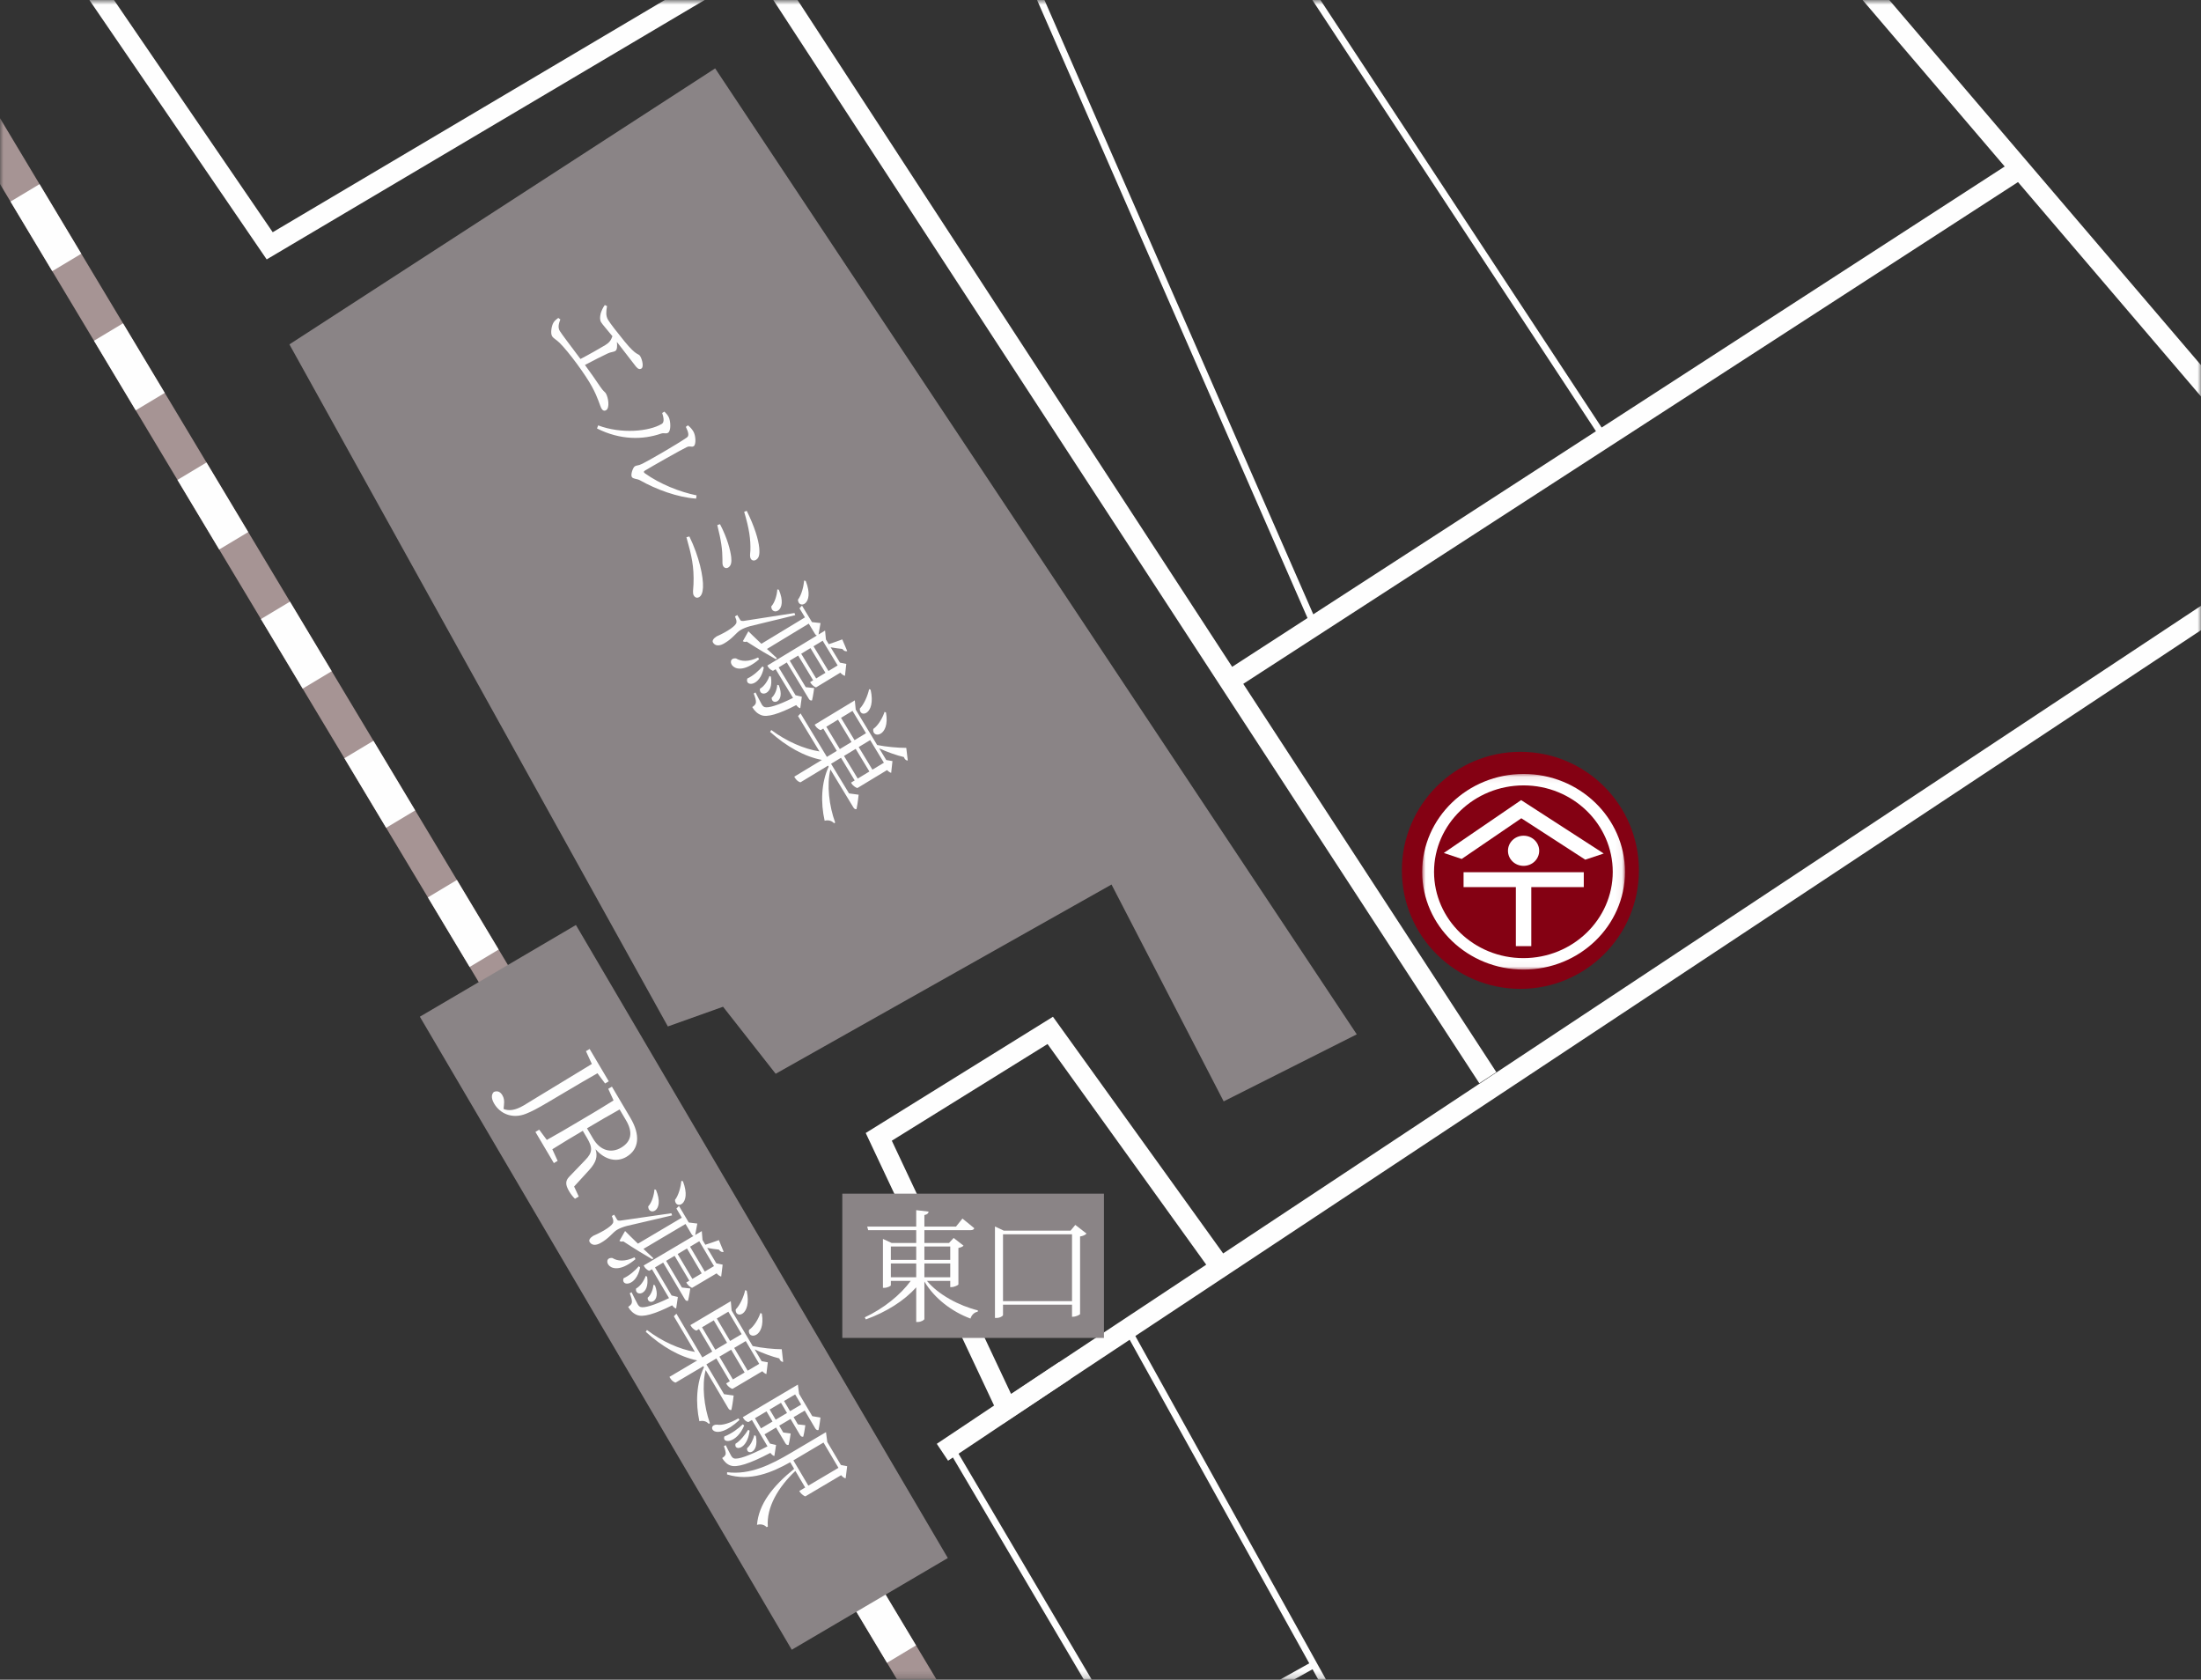 <?xml version="1.0" encoding="UTF-8"?>
<svg width="325px" height="248px" viewBox="0 0 325 248" version="1.1" xmlns="http://www.w3.org/2000/svg" xmlns:xlink="http://www.w3.org/1999/xlink">
    <rect x="0" y="0" width="325" height="248" fill="#333333" stroke="none"/>
    <defs>
        <rect id="path-1" x="0" y="0.81" width="325" height="248"></rect>
        <polygon id="path-3" points="0 472 427.123 472 427.123 0.979 0 0.979"></polygon>
        <polygon id="path-5" points="0 0.08 29.944 0.08 29.944 28.963 0 28.963"></polygon>
    </defs>
    <g id="Page-1" stroke="none" stroke-width="1" fill="none" fill-rule="evenodd">
        <g id="top-pc" transform="translate(-1056, -4007)">
            <g id="map" transform="translate(1056, 4006.19)">
                <g id="Group-174">
                    <mask id="mask-2" fill="white">
                        <use xlink:href="#path-1"></use>
                    </mask>
                    <g id="Mask"></g>
                    <g id="Group-52" mask="url(#mask-2)">
                        <g transform="translate(-57, -169.19)">
                            <g id="Group-5" stroke="none" stroke-width="1" fill="none" fill-rule="evenodd" transform="translate(2, 100.021)">
                                <line x1="0.144" y1="0.85" x2="222.026" y2="370.714" id="Stroke-1" stroke="#A69494" stroke-width="5"></line>
                            </g>
                            <line x1="11.393" y1="116.29" x2="217.857" y2="460.453" id="Stroke-6" stroke="#FEFEFE" stroke-width="5" fill="none" stroke-dasharray="11.98,11.98"></line>
                            <polygon id="Fill-9" stroke="none" fill="#8A8486" fill-rule="evenodd" points="196.957 400.032 173.911 413.572 118.996 320.109 142.041 306.568"></polygon>
                            <line x1="276.694" y1="329.116" x2="123.018" y2="93.364" id="Stroke-10" stroke="#FEFEFE" stroke-width="3" fill="none"></line>
                            <polyline id="Stroke-11" stroke="#FEFEFE" stroke-width="3" fill="none" points="209.17 17.691 57.823 149.246 96.824 206.293 276.694 99.767"></polyline>
                            <g id="Group-16" stroke="none" stroke-width="1" fill="none" fill-rule="evenodd" transform="translate(186, 1.021)">
                                <line x1="4.543" y1="0.953" x2="215.264" y2="247.765" id="Stroke-12" stroke="#FEFEFE" stroke-width="3"></line>
                                <polyline id="Stroke-14" stroke="#FEFEFE" stroke-width="3" points="51.24 356.089 26.08 321.11 0.759 336.826 19.677 376.992 240.295 230.884"></polyline>
                            </g>
                            <line x1="214.224" y1="372.352" x2="196.159" y2="384.415" id="Stroke-17" stroke="#FEFEFE" stroke-width="3" fill="none"></line>
                            <line x1="238.501" y1="270.525" x2="355.266" y2="194.909" id="Stroke-18" stroke="#FEFEFE" stroke-width="3" fill="none"></line>
                            <line x1="251.102" y1="262.364" x2="199.856" y2="145.273" id="Stroke-19" stroke="#FEFEFE" stroke-width="1" fill="none"></line>
                            <line x1="240.312" y1="153.175" x2="293.902" y2="234.648" id="Stroke-21" stroke="#FEFEFE" stroke-width="1" fill="none"></line>
                            <line x1="197.359" y1="383.615" x2="244.897" y2="464.237" id="Stroke-22" stroke="#FEFEFE" stroke-width="1" fill="none"></line>
                            <line x1="223.495" y1="366.213" x2="278.513" y2="465.329" id="Stroke-23" stroke="#FEFEFE" stroke-width="1" fill="none"></line>
                            <line x1="224.372" y1="430.624" x2="251.004" y2="415.77" id="Stroke-24" stroke="#FEFEFE" stroke-width="1" fill="none"></line>
                            <polygon id="Fill-26" stroke="none" fill="#8A8486" fill-rule="evenodd" points="99.734 220.845 155.616 321.548 163.766 318.639 171.535 328.534 221.128 300.594 237.688 332.61 257.341 322.714 162.601 180.097"></polygon>
                            <polygon id="Fill-27" stroke="none" fill="#8A8486" fill-rule="evenodd" points="181.375 367.535 220.007 367.535 220.007 346.235 181.375 346.235"></polygon>
                            <g id="Group-51" stroke="none" stroke-width="1" fill="none" fill-rule="evenodd" transform="translate(0, 0.021)">
                                <path d="M146.633,215.173 C146.5,215.928 146.427,216.605 146.781,217.191 C147.155,217.806 148.072,218.976 149.232,220.4 C151.024,222.597 151.27,222.133 151.523,222.549 C151.868,223.118 152.066,224.177 151.713,224.391 C151.482,224.531 151.228,224.495 150.905,224.102 C150.474,223.563 149.072,221.737 148.089,220.46 C148.162,221.068 148.143,221.627 147.851,221.804 C147.589,221.963 147.215,221.937 146.74,222.161 C146.031,222.485 144.504,223.265 143.373,223.864 C144.198,224.985 144.994,226.124 145.648,227.097 C146.079,227.741 146.339,227.857 146.451,228.042 C146.833,228.673 147.061,230.198 146.507,230.534 C146.245,230.693 146.005,230.607 145.827,230.314 C145.584,229.913 145.308,228.693 144.427,227.1 C143.502,225.364 140.977,221.926 139.615,220.583 C139.107,220.091 138.733,219.959 138.518,219.605 C138.239,219.144 138.477,218.009 138.714,217.634 C138.856,217.38 139.059,217.194 139.44,216.921 L139.74,217.14 C139.522,217.714 139.335,218.312 139.661,218.851 C139.931,219.297 141.251,221.024 142.713,222.982 C143.898,222.368 145.666,221.36 146.358,220.941 C146.975,220.567 147.237,220.198 147.43,219.617 C146.667,218.669 145.984,217.925 145.761,217.556 C145.547,217.201 145.591,216.753 145.69,216.292 C145.792,215.937 145.993,215.436 146.305,215.015 L146.633,215.173 Z" id="Fill-28" fill="#FEFEFE"></path>
                                <path d="M158.578,232.773 C158.959,233.089 159.164,233.323 159.379,233.677 C159.752,234.293 159.805,235.629 159.434,235.853 C159.096,236.058 158.909,235.752 158.404,235.994 C157.649,236.346 153.386,238.76 152.23,239.46 C152.015,239.59 152.04,239.702 152.18,239.828 C154.487,241.482 157.432,242.625 159.854,243.115 L159.788,243.596 C157.092,243.419 153.928,242.263 151.464,240.871 C151.034,240.648 150.482,240.709 150.295,240.401 C150.09,240.062 150.456,238.998 150.748,238.822 C151.041,238.644 151.221,238.766 151.864,238.439 C152.789,237.985 156.988,235.568 158.41,234.58 C158.786,234.332 158.673,233.832 158.273,233 L158.578,232.773 Z M154.778,230.949 L155.101,230.752 C155.304,230.947 155.576,231.222 155.751,231.581 C156.031,232.147 156.108,233.595 155.646,233.875 C155.323,234.071 155.038,233.843 154.606,234 C151.942,234.919 148.611,234.98 145.157,233.24 L145.323,232.783 C148.715,234.074 152.86,233.689 154.724,232.56 C155.201,232.271 154.91,231.375 154.778,230.949 L154.778,230.949 Z" id="Fill-30" fill="#FEFEFE"></path>
                                <path d="M168.617,252.642 C168.355,252.802 168.028,252.747 167.879,252.501 C167.681,252.177 167.762,251.855 167.802,251.263 C167.852,249.611 167.639,248.076 166.885,245.544 L167.262,245.401 C168.419,247.73 168.995,249.656 169.108,250.849 C169.207,251.949 169.048,252.381 168.617,252.642 L168.617,252.642 Z M163.316,247.369 C164.405,249.447 164.857,251.235 164.974,252.259 C165.052,253.013 164.954,253.514 164.523,253.775 C164.276,253.925 163.965,253.861 163.787,253.568 C163.657,253.352 163.672,253.029 163.674,252.478 C163.667,251.178 163.51,249.841 162.916,247.506 L163.316,247.369 Z M158.794,249.183 C160.25,252.174 160.88,255.162 160.803,256.703 C160.766,257.441 160.595,257.923 160.24,258.138 C159.994,258.287 159.669,258.273 159.446,257.904 C159.24,257.564 159.364,257.005 159.401,256.267 C159.512,253.632 159.109,251.96 158.359,249.299 L158.794,249.183 Z" id="Fill-32" fill="#FEFEFE"></path>
                                <path d="M178.477,264.577 L177.123,265.397 L179.333,269.047 L180.688,268.226 L178.477,264.577 Z M177.516,270.147 L178.886,269.317 L176.675,265.669 L175.305,266.499 L177.516,270.147 Z M175.976,255.757 C177.372,259.309 174.863,259.966 174.827,258.515 C175.34,257.867 175.664,256.597 175.744,255.686 L175.976,255.757 Z M171.999,271.153 C173.022,273.713 170.894,274.159 170.945,272.992 C171.406,272.608 171.748,271.747 171.768,271.084 L171.999,271.153 Z M172,257.048 C173.424,260.333 170.896,260.96 170.884,259.515 C171.419,258.936 171.732,257.821 171.778,256.993 L172,257.048 Z M170.829,269.884 C171.302,272.713 169.005,272.884 169.212,271.663 C169.862,271.311 170.405,270.434 170.619,269.78 L170.829,269.884 Z M169.783,268.538 C169.233,271.419 166.936,271.379 167.353,270.157 C168.18,269.783 169.084,268.983 169.591,268.36 L169.783,268.538 Z M175.166,274.54 C174.977,274.507 174.789,274.368 174.571,274.08 C171.958,275.431 170.269,275.907 169.408,275.565 C168.868,275.366 168.395,274.936 168.076,274.372 C168.353,274.204 168.592,273.975 168.619,273.706 C168.661,273.429 168.505,272.891 168.292,272.368 L168.554,272.209 C168.831,272.735 169.286,273.66 169.463,273.952 C169.612,274.199 169.719,274.304 169.91,274.377 C170.433,274.545 171.9,274.118 174.098,273.018 L171.532,268.784 L171.178,268.999 C171.085,269.056 170.645,268.815 170.403,268.415 L170.301,268.246 L177.615,263.814 C177.507,263.774 177.42,263.701 177.336,263.562 L176.422,262.054 L170.247,265.794 L171.722,267.153 L171.565,267.311 C170.541,266.731 169.083,265.889 167.25,264.705 C167.032,264.795 166.833,264.747 166.687,264.645 L167.507,263.181 C167.894,263.578 168.585,264.233 169.425,265.029 L175.862,261.13 L175.051,259.79 L175.423,259.395 L176.897,261.829 L178.16,261.97 C178.16,261.97 177.998,262.951 177.862,263.665 L178.832,263.077 L178.955,264.393 L179.375,265.086 C179.989,264.882 180.79,264.607 181.37,264.382 L182.1,266.108 C181.872,266.183 181.615,266.107 181.379,265.788 C180.891,265.745 180.244,265.653 179.654,265.548 L181.026,267.811 L181.963,268.002 L181.767,269.763 C181.593,269.721 181.33,269.563 181.082,269.294 L177.51,271.458 C177.407,271.499 176.903,271.151 176.707,270.827 L176.623,270.688 L177.069,270.419 L174.858,266.769 L173.611,267.524 L175.98,271.436 L177.22,271.569 C177.22,271.569 177.076,272.688 176.906,273.382 C176.718,273.452 176.558,273.36 176.436,273.161 L173.18,267.786 L171.979,268.514 L174.47,272.626 L175.399,272.841 L175.166,274.54 Z M169.087,267.319 C165.28,270.593 163.928,266.97 165.683,267.191 C166.423,267.647 167.528,267.735 168.943,267.048 L169.087,267.319 Z M174.423,260.802 C172.364,261.333 168.487,262.229 167.728,262.436 C167.207,262.583 166.714,262.777 166.33,263.01 C165.667,263.411 165.142,264.319 163.827,265.031 C163.162,265.391 162.584,265.343 162.285,264.849 C162.126,264.588 162.327,264.256 162.81,263.942 C164.518,263.181 165.725,262.323 165.744,261.87 C165.776,261.577 165.677,261.343 165.526,260.991 L165.866,260.786 L166.267,261.448 C166.37,261.617 166.407,261.679 166.792,261.656 C167.472,261.559 167.472,261.559 174.315,260.487 L174.423,260.802 Z" id="Fill-34" fill="#FEFEFE"></path>
                                <path d="M187.827,275.181 C188.466,278.772 185.713,279.093 185.949,277.603 C186.689,277.091 187.339,275.939 187.617,275.076 L187.827,275.181 Z M185.558,271.818 C186.395,275.563 183.857,276.029 183.959,274.597 C184.585,273.964 185.142,272.66 185.333,271.723 L185.558,271.818 Z M185.492,279.247 L183.797,280.275 L185.822,283.617 L187.516,282.589 L185.492,279.247 Z M183.651,284.931 L185.375,283.886 L183.351,280.544 L181.626,281.589 L183.651,284.931 Z M182.879,274.936 L181.185,275.962 L183.181,279.258 L184.875,278.232 L182.879,274.936 Z M181.011,280.574 L182.735,279.529 L180.739,276.233 L179.014,277.277 L181.011,280.574 Z M179.616,283.586 C179.056,285.863 179.431,288.982 180.325,291.43 L180.146,291.517 C179.817,291.148 179.313,291.011 178.767,291.153 C178.163,288.488 178.261,285.522 179.364,283.17 L179.271,283.017 L175.22,285.47 C175.143,285.517 174.691,285.327 174.373,284.804 L174.28,284.65 L178.361,282.178 C175.769,281.685 173.11,280.181 170.714,278.033 L170.885,277.759 C173.147,279.443 175.718,280.558 178.002,280.922 L174.839,275.702 L175.21,275.308 L179.1,281.73 L180.564,280.843 L178.568,277.548 L178.213,277.763 C178.12,277.819 177.629,277.527 177.387,277.127 L177.293,276.973 L183.222,273.381 L183.357,274.751 L186.52,279.972 C187.843,280.244 189.6,280.401 190.821,280.399 L191.044,282.263 C190.827,282.288 190.595,282.113 190.461,281.752 C189.432,281.513 188.019,281.022 186.819,280.464 L187.864,282.19 L188.781,282.349 L188.591,284.085 C188.442,284.05 188.179,283.892 187.983,283.675 L183.626,286.314 C183.508,286.365 182.964,286.021 182.759,285.682 L182.665,285.529 L183.204,285.202 L181.18,281.86 L179.716,282.746 L182.366,287.12 L183.786,287.312 C183.786,287.312 183.657,288.59 183.475,289.437 C183.278,289.494 183.133,289.392 182.993,289.161 L179.616,283.586 Z" id="Fill-36" fill="#FEFEFE"></path>
                                <path d="M146.348,329.947 L145.224,328.435 C143.733,329.276 142.23,330.166 140.681,331.082 L137.999,332.67 C136.28,333.687 135.477,334.098 134.645,334.425 C132.626,335.221 130.841,334.394 129.978,332.938 C129.621,332.334 129.452,331.659 129.912,331.2 C130.5,330.955 130.907,331.219 131.181,331.682 C131.42,332.087 131.489,332.485 131.413,333.135 L131.358,333.712 C132.122,334.014 133.045,333.949 134.347,333.178 C135.215,332.664 136.628,331.764 144.391,327.067 L143.523,325.175 L144.065,324.853 L146.89,329.627 L146.348,329.947 Z" id="Fill-38" fill="#FEFEFE"></path>
                                <path d="M144.583,338.102 C145.656,339.914 147.288,340.268 148.713,339.424 C150.185,338.553 150.526,337.221 149.436,335.377 L148.491,333.781 C146.977,334.616 145.474,335.504 143.676,336.568 L144.583,338.102 Z M142.46,346.639 L141.901,346.969 C141.659,346.737 141.343,346.379 141.041,345.868 C140.445,344.861 140.485,344.293 141.072,343.694 L143.403,341.269 C144.54,340.116 144.513,339.399 143.669,337.973 L143.056,336.935 C141.46,337.879 139.988,338.75 138.559,339.659 L139.342,341.372 L138.784,341.702 L136.061,337.099 L136.619,336.769 L137.743,338.28 C139.242,337.455 140.745,336.565 142.264,335.666 L143.116,335.163 C144.619,334.273 146.138,333.373 147.598,332.448 L146.814,330.735 L147.356,330.415 L150.089,335.032 C151.584,337.558 151.386,339.663 149.495,340.782 C148.132,341.588 146.377,341.309 144.935,339.651 C145.287,340.74 145.016,341.59 144.021,342.703 L141.773,345.163 L142.46,346.639 Z" id="Fill-40" fill="#FEFEFE"></path>
                                <path d="M160.256,353.238 L158.893,354.045 L161.066,357.716 L162.429,356.911 L160.256,353.238 Z M159.236,358.8 L160.616,357.983 L158.443,354.31 L157.064,355.127 L159.236,358.8 Z M157.845,344.39 C159.204,347.959 156.69,348.591 156.668,347.137 C157.188,346.497 157.526,345.228 157.614,344.318 L157.845,344.39 Z M153.857,345.642 C155.246,348.942 152.712,349.541 152.715,348.096 C153.257,347.526 153.581,346.413 153.635,345.586 L153.857,345.642 Z M153.71,359.747 C154.708,362.317 152.574,362.741 152.637,361.575 C153.102,361.195 153.453,360.339 153.479,359.675 L153.71,359.747 Z M152.553,358.466 C152.997,361.3 150.698,361.445 150.918,360.226 C151.571,359.884 152.124,359.01 152.344,358.358 L152.553,358.466 Z M151.522,357.108 C150.942,359.983 148.645,359.921 149.075,358.704 C149.905,358.337 150.818,357.546 151.331,356.928 L151.522,357.108 Z M156.842,363.166 C156.653,363.132 156.466,362.99 156.252,362.7 C153.625,364.024 151.93,364.483 151.073,364.132 C150.535,363.928 150.068,363.493 149.754,362.925 C150.033,362.76 150.274,362.534 150.304,362.264 C150.349,361.986 150.198,361.45 149.99,360.923 L150.254,360.765 C150.526,361.296 150.971,362.224 151.146,362.519 C151.292,362.767 151.397,362.873 151.588,362.949 C152.109,363.122 153.58,362.712 155.789,361.634 L153.268,357.373 L152.911,357.584 C152.818,357.639 152.381,357.394 152.143,356.993 L152.042,356.822 L159.402,352.466 C159.294,352.425 159.208,352.351 159.125,352.212 L158.227,350.692 L152.013,354.37 L153.475,355.745 L153.317,355.901 C152.298,355.31 150.849,354.452 149.027,353.25 C148.809,353.339 148.611,353.288 148.466,353.183 L149.3,351.728 C149.683,352.13 150.368,352.791 151.199,353.596 L157.677,349.762 L156.879,348.414 L157.255,348.026 L158.704,350.473 L159.965,350.627 C159.965,350.627 159.794,351.606 159.65,352.32 L160.626,351.743 L160.735,353.058 L161.148,353.757 C161.764,353.558 162.569,353.291 163.151,353.072 L163.862,354.807 C163.633,354.878 163.378,354.8 163.145,354.476 C162.657,354.43 162.012,354.332 161.423,354.221 L162.771,356.498 L163.706,356.697 L163.491,358.457 C163.319,358.413 163.057,358.253 162.812,357.981 L159.217,360.108 C159.115,360.147 158.613,359.796 158.421,359.469 L158.338,359.33 L158.787,359.065 L156.614,355.392 L155.36,356.135 L157.689,360.07 L158.926,360.216 C158.926,360.216 158.771,361.334 158.594,362.024 C158.405,362.094 158.245,362 158.126,361.8 L154.926,356.39 L153.717,357.106 L156.166,361.245 L157.093,361.469 L156.842,363.166 Z M150.837,355.882 C146.997,359.116 145.683,355.479 147.435,355.719 C148.17,356.183 149.275,356.284 150.696,355.61 L150.837,355.882 Z M156.24,349.421 C154.177,349.93 150.29,350.788 149.529,350.986 C149.007,351.127 148.511,351.317 148.125,351.546 C147.458,351.94 146.924,352.841 145.602,353.541 C144.933,353.894 144.356,353.839 144.062,353.341 C143.906,353.079 144.11,352.75 144.596,352.44 C146.311,351.697 147.527,350.853 147.551,350.399 C147.587,350.106 147.489,349.872 147.343,349.517 L147.684,349.317 L148.078,349.983 C148.179,350.152 148.216,350.216 148.602,350.195 C149.282,350.108 149.282,350.108 156.137,349.106 L156.24,349.421 Z" id="Fill-42" fill="#FEFEFE"></path>
                                <path d="M169.495,363.936 C170.097,367.534 167.341,367.827 167.591,366.338 C168.337,365.834 168.999,364.69 169.286,363.831 L169.495,363.936 Z M167.262,360.551 C168.06,364.304 165.516,364.743 165.633,363.313 C166.267,362.688 166.837,361.388 167.037,360.454 L167.262,360.551 Z M167.118,367.979 L165.413,368.989 L167.403,372.351 L169.107,371.342 L167.118,367.979 Z M165.219,373.643 L166.953,372.618 L164.964,369.254 L163.229,370.281 L165.219,373.643 Z M164.55,363.641 L162.845,364.65 L164.808,367.965 L166.512,366.957 L164.55,363.641 Z M162.623,369.258 L164.359,368.232 L162.396,364.916 L160.662,365.942 L162.623,369.258 Z M161.198,372.256 C160.615,374.527 160.957,377.651 161.826,380.108 L161.646,380.193 C161.321,379.82 160.819,379.678 160.271,379.813 C159.695,377.142 159.823,374.179 160.95,371.838 L160.858,371.684 L156.783,374.095 C156.704,374.141 156.255,373.948 155.943,373.42 L155.852,373.266 L159.957,370.836 C157.37,370.316 154.727,368.784 152.353,366.611 L152.527,366.34 C154.771,368.046 157.331,369.189 159.611,369.577 L156.502,364.323 L156.878,363.934 L160.702,370.395 L162.174,369.524 L160.211,366.208 L159.855,366.419 C159.762,366.475 159.273,366.178 159.035,365.774 L158.943,365.62 L164.909,362.09 L165.031,363.461 L168.139,368.713 C169.458,369 171.214,369.174 172.434,369.185 L172.639,371.051 C172.423,371.075 172.192,370.897 172.061,370.536 C171.035,370.285 169.627,369.779 168.432,369.209 L169.459,370.946 L170.375,371.114 L170.167,372.849 C170.019,372.811 169.758,372.652 169.564,372.432 L165.18,375.027 C165.061,375.076 164.52,374.726 164.319,374.385 L164.227,374.231 L164.769,373.91 L162.779,370.547 L161.307,371.418 L163.911,375.819 L165.33,376.026 C165.33,376.026 165.187,377.303 164.996,378.148 C164.798,378.202 164.655,378.098 164.517,377.866 L161.198,372.256 Z" id="Fill-44" fill="#FEFEFE"></path>
                                <path d="M174.15,385.592 L176.359,389.325 L180.807,386.694 L178.597,382.959 L174.398,385.446 L174.15,385.592 Z M174.413,375.854 L172.771,376.825 L173.66,378.328 L175.302,377.357 L174.413,375.854 Z M173.21,378.594 L172.321,377.092 L170.648,378.082 L171.537,379.584 L173.21,378.594 Z M168.479,379.365 L169.368,380.868 L171.072,379.86 L170.183,378.357 L168.479,379.365 Z M168.608,381.988 C169.132,384.606 167.173,384.865 167.316,383.799 C167.802,383.385 168.234,382.523 168.374,381.875 L168.608,381.988 Z M167.69,381.213 C167.345,384.096 165.327,384.222 165.606,383.137 C166.318,382.715 167.066,381.75 167.477,381.067 L167.69,381.213 Z M174.446,387.153 C171.949,389.508 170.144,392.502 170.379,395.376 L170.191,395.446 C169.884,395.104 169.372,394.946 168.778,395.11 C169.037,392.047 171.058,389.45 174.263,386.843 L173.685,385.867 C171.015,387.363 167.794,388.746 164.353,387.666 L164.369,387.342 C167.757,387.764 170.845,386.229 173.805,384.477 L178.965,381.424 L179.157,382.879 L181.165,386.273 L182.09,386.457 L181.87,388.241 C181.7,388.237 181.42,388.047 181.199,387.78 L175.931,390.899 C175.828,390.938 175.294,390.564 175.11,390.254 L175.027,390.113 L175.895,389.601 L174.446,387.153 Z M166.885,380.455 C165.781,383.116 163.564,383.153 163.963,382.059 C164.962,381.697 166.051,380.885 166.685,380.26 L166.885,380.455 Z M171.344,384.949 C171.155,384.915 170.983,384.766 170.754,384.484 C167.61,386.135 165.791,386.668 164.897,386.36 C164.361,386.196 163.944,385.774 163.632,385.246 C163.88,385.1 164.1,384.906 164.149,384.669 C164.196,384.432 164.057,383.948 163.896,383.5 L164.159,383.344 C164.402,383.828 164.772,384.592 164.938,384.871 C165.084,385.119 165.189,385.225 165.379,385.3 C165.949,385.486 167.574,384.944 170.33,383.521 L168.029,379.631 L167.533,379.925 C167.456,379.971 167.034,379.822 166.759,379.358 L166.676,379.219 L174.812,374.404 L174.998,375.779 L176.942,379.065 L178.15,379.27 C178.15,379.27 178.026,380.368 177.861,381.114 C177.664,381.168 177.503,381.076 177.375,380.86 L175.825,378.24 L174.183,379.211 L174.816,380.281 L175.914,380.405 C175.914,380.405 175.778,381.447 175.613,382.09 C175.425,382.158 175.255,382.05 175.136,381.849 L173.733,379.478 L172.06,380.468 L172.655,381.475 L173.748,381.624 C173.748,381.624 173.619,382.643 173.447,383.309 C173.25,383.363 173.09,383.269 172.971,383.067 L171.595,380.742 L169.891,381.752 L170.698,383.115 L171.592,383.319 L171.344,384.949 Z M166.189,379.632 C162.338,383.166 161.244,380.257 162.871,380.32 C163.639,380.45 164.777,380.112 166.042,379.385 L166.189,379.632 Z" id="Fill-46" fill="#FEFEFE"></path>
                                <mask id="mask-4" fill="white">
                                    <use xlink:href="#path-3"></use>
                                </mask>
                                <g id="Clip-49"></g>
                                <path d="M193.496,358.553 L197.313,358.553 L197.313,356.518 L193.496,356.518 L193.496,358.553 Z M193.496,355.995 L197.313,355.995 L197.313,354.015 L193.496,354.015 L193.496,355.995 Z M188.544,358.553 L192.289,358.553 L192.289,356.518 L188.544,356.518 L188.544,358.553 Z M188.544,355.995 L192.289,355.995 L192.289,354.015 L188.544,354.015 L188.544,355.995 Z M193.874,359.093 C195.548,361.127 198.627,362.766 201.4,363.45 L201.364,363.648 C200.878,363.72 200.464,364.116 200.302,364.656 C197.583,363.648 194.99,361.703 193.496,359.183 L193.496,364.71 C193.496,364.872 192.991,365.16 192.523,365.16 L192.289,365.16 L192.289,360.047 C190.471,362.064 187.842,363.702 184.853,364.782 L184.691,364.476 C187.482,363.162 189.948,361.181 191.479,359.093 L188.544,359.093 L188.544,359.74 C188.544,359.849 188.022,360.119 187.554,360.119 L187.374,360.119 L187.374,352.899 L188.652,353.493 L192.289,353.493 L192.289,351.603 L185.195,351.603 L185.051,351.08 L192.289,351.08 L192.289,348.65 L194.126,348.865 C194.072,349.117 193.928,349.298 193.496,349.369 L193.496,351.08 L198.159,351.08 L199.114,349.892 C199.114,349.892 200.176,350.739 200.86,351.315 C200.806,351.513 200.608,351.603 200.356,351.603 L193.496,351.603 L193.496,353.493 L197.133,353.493 L197.817,352.755 L199.275,353.889 C199.167,354.033 198.879,354.159 198.519,354.232 L198.519,359.614 C198.501,359.723 197.907,360.011 197.493,360.011 L197.313,360.011 L197.313,359.093 L193.874,359.093 Z" id="Fill-48" fill="#FEFEFE" mask="url(#mask-4)"></path>
                                <path d="M205.104,362.081 L215.295,362.081 L215.295,352.215 L205.104,352.215 L205.104,362.081 Z M217.437,352.107 C217.275,352.305 216.915,352.467 216.483,352.538 L216.483,363.99 C216.447,364.098 215.871,364.386 215.439,364.386 L215.295,364.386 L215.295,362.604 L205.104,362.604 L205.104,364.134 C205.104,364.279 204.654,364.567 204.132,364.567 L203.915,364.567 L203.915,351.063 L205.212,351.674 L215.079,351.674 L215.781,350.828 L217.437,352.107 Z" id="Fill-50" fill="#FEFEFE" mask="url(#mask-4)"></path>
                            </g>
                        </g>
                    </g>
                </g>
                <g id="Group-17" transform="translate(207, 111.81)">
                    <circle id="Oval" fill="#840113" cx="17.5" cy="17.5" r="17.5"></circle>
                    <g id="Group-10" transform="translate(3, 3)">
                        <polygon id="Fill-1" fill="#FFFFFF" points="14.611 4.13 3.194 11.934 5.833 12.819 14.639 6.811 24.083 12.926 26.806 12.014"></polygon>
                        <g id="Group-9" transform="translate(0, 0.188)">
                            <path d="M14.972,9.198 C13.694,9.198 12.667,10.191 12.667,11.424 C12.667,12.658 13.694,13.65 14.972,13.65 C16.25,13.65 17.278,12.658 17.278,11.424 C17.278,10.191 16.25,9.198 14.972,9.198" id="Fill-2" fill="#FFFFFF"></path>
                            <polygon id="Fill-4" fill="#FFFFFF" points="6.111 14.589 6.111 16.788 13.833 16.788 13.833 25.503 16.111 25.503 16.111 16.788 23.833 16.788 23.861 16.788 23.861 14.589"></polygon>
                            <g id="Group-8">
                                <mask id="mask-6" fill="white">
                                    <use xlink:href="#path-5"></use>
                                </mask>
                                <g id="Clip-7"></g>
                                <path d="M14.972,1.77 C7.694,1.77 1.75,7.509 1.75,14.535 C1.75,21.561 7.667,27.273 14.944,27.273 C22.222,27.273 28.139,21.561 28.139,14.535 C28.139,7.509 22.25,1.77 14.972,1.77 M14.972,28.963 C6.722,28.963 -2.77777778e-05,22.5 -2.77777778e-05,14.535 C-2.77777778e-05,6.57 6.722,0.08 14.972,0.08 C23.222,0.08 29.944,6.57 29.944,14.535 C29.944,22.5 23.222,28.963 14.972,28.963" id="Fill-6" fill="#FFFFFF" mask="url(#mask-6)"></path>
                            </g>
                        </g>
                    </g>
                </g>
            </g>
        </g>
    </g>
</svg>